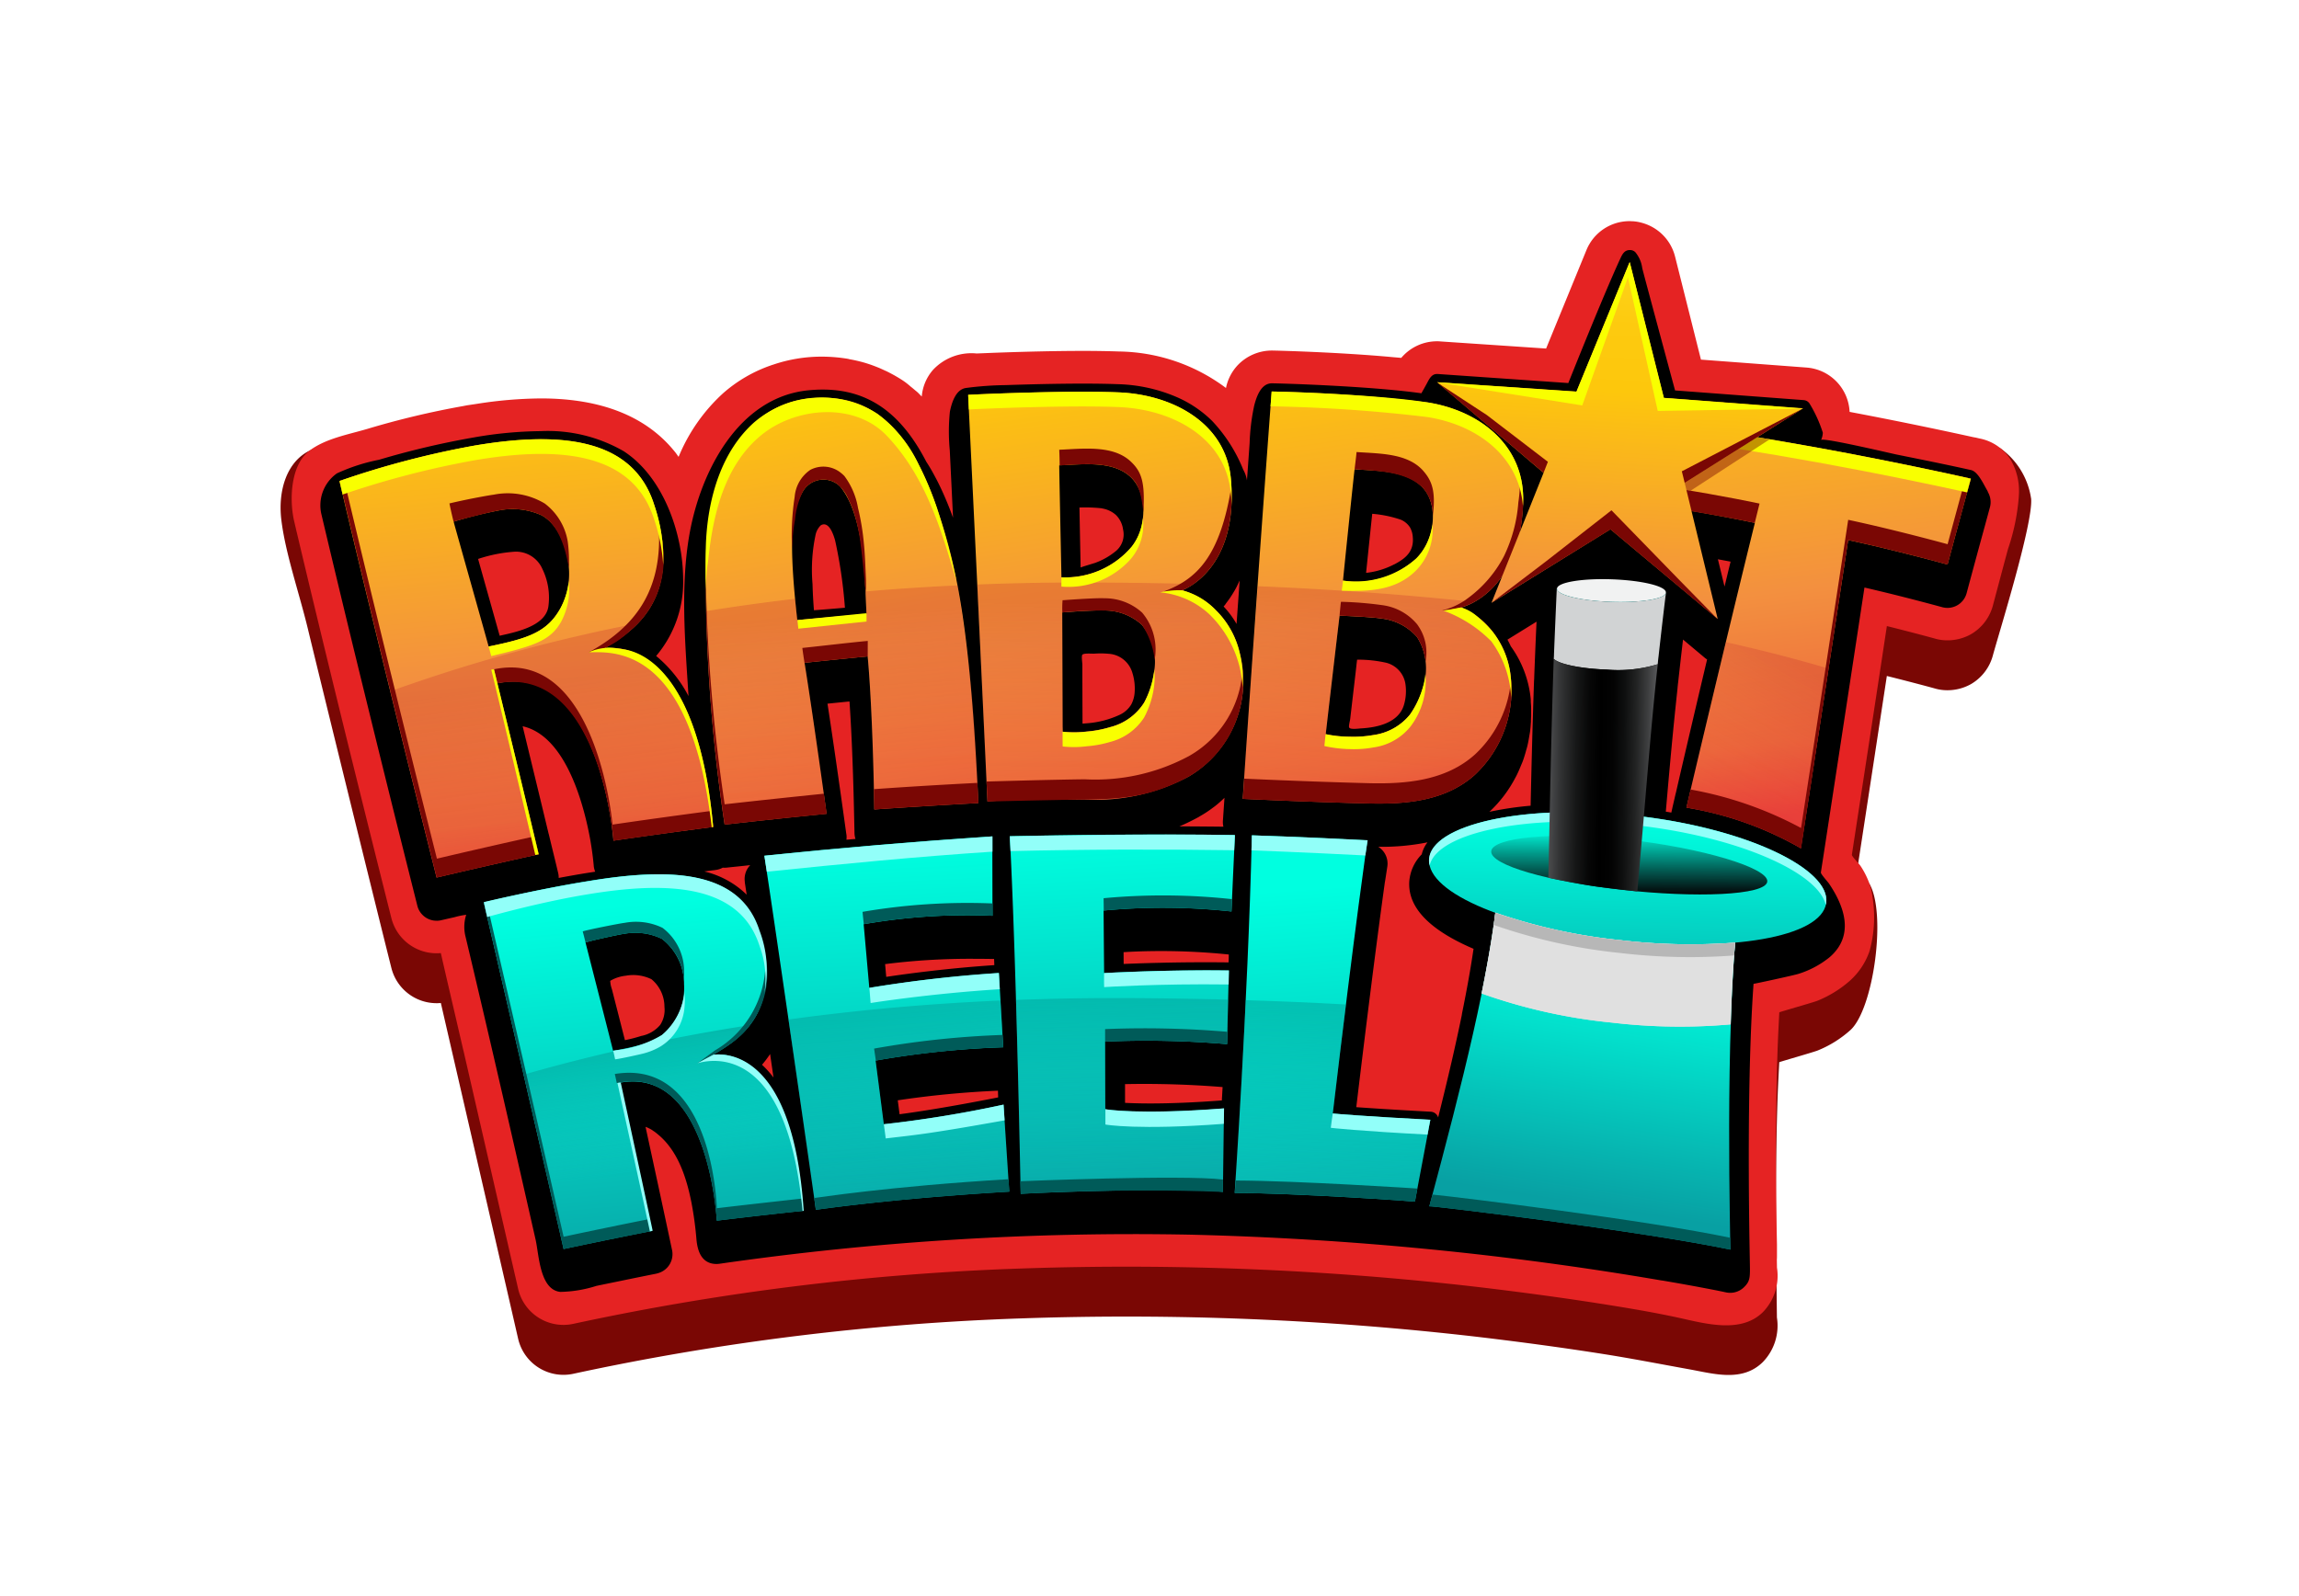 <svg xmlns="http://www.w3.org/2000/svg" xmlns:xlink="http://www.w3.org/1999/xlink" width="180" height="125" viewBox="0 0 180 125">
  <defs>
    <clipPath id="clip-path">
      <rect id="Rectangle_28162" data-name="Rectangle 28162" width="180" height="125" fill="#060652"/>
    </clipPath>
    <linearGradient id="linear-gradient" x1="0.422" y1="-0.501" x2="0.543" y2="1.039" gradientUnits="objectBoundingBox">
      <stop offset="0" stop-color="#fff33b"/>
      <stop offset="0.01" stop-color="#fef038"/>
      <stop offset="0.17" stop-color="#fdce13"/>
      <stop offset="0.2" stop-color="#fdca0f"/>
      <stop offset="0.28" stop-color="#fdc70c"/>
      <stop offset="0.67" stop-color="#f3903f"/>
      <stop offset="0.89" stop-color="#ed683c"/>
      <stop offset="1" stop-color="#e93e3a"/>
    </linearGradient>
    <linearGradient id="linear-gradient-2" x1="0.375" y1="-0.466" x2="0.54" y2="1.115" gradientUnits="objectBoundingBox">
      <stop offset="0" stop-color="#fff33b"/>
      <stop offset="0.04" stop-color="#fee62d"/>
      <stop offset="0.12" stop-color="#fdd51b"/>
      <stop offset="0.2" stop-color="#fdca0f"/>
      <stop offset="0.28" stop-color="#fdc70c"/>
      <stop offset="0.67" stop-color="#f3903f"/>
      <stop offset="0.89" stop-color="#ed683c"/>
      <stop offset="1" stop-color="#e93e3a"/>
    </linearGradient>
    <linearGradient id="linear-gradient-3" x1="0.402" y1="-0.515" x2="0.566" y2="1.132" xlink:href="#linear-gradient-2"/>
    <linearGradient id="linear-gradient-4" x1="0.385" y1="-0.555" x2="0.545" y2="1.083" xlink:href="#linear-gradient-2"/>
    <linearGradient id="linear-gradient-5" x1="0.421" y1="-0.697" x2="0.569" y2="0.905" xlink:href="#linear-gradient-2"/>
    <linearGradient id="linear-gradient-6" x1="0.701" y1="1.603" x2="0.453" y2="0.233" gradientUnits="objectBoundingBox">
      <stop offset="0" stop-color="#ed683c" stop-opacity="0"/>
      <stop offset="0.11" stop-color="#eb643b" stop-opacity="0.039"/>
      <stop offset="0.27" stop-color="#e55c39" stop-opacity="0.161"/>
      <stop offset="0.47" stop-color="#dc4e36" stop-opacity="0.341"/>
      <stop offset="0.7" stop-color="#d03b32" stop-opacity="0.6"/>
      <stop offset="0.95" stop-color="#c1232e" stop-opacity="0.929"/>
      <stop offset="1" stop-color="#be1e2d"/>
    </linearGradient>
    <linearGradient id="linear-gradient-7" x1="0.565" y1="1.419" x2="0.47" y2="0.119" xlink:href="#linear-gradient-6"/>
    <linearGradient id="linear-gradient-8" x1="0.484" y1="1.416" x2="0.502" y2="0.082" xlink:href="#linear-gradient-6"/>
    <linearGradient id="linear-gradient-9" x1="0.399" y1="1.517" x2="0.548" y2="0.065" xlink:href="#linear-gradient-6"/>
    <linearGradient id="linear-gradient-10" x1="0.294" y1="1.134" x2="0.709" y2="0.071" xlink:href="#linear-gradient-6"/>
    <linearGradient id="linear-gradient-11" x1="0.411" y1="0.144" x2="0.452" y2="1.228" gradientUnits="objectBoundingBox">
      <stop offset="0" stop-color="#00ffe0"/>
      <stop offset="1" stop-color="#08a0a3"/>
    </linearGradient>
    <linearGradient id="linear-gradient-12" x1="0.485" y1="-0.01" x2="0.521" y2="1.112" xlink:href="#linear-gradient-11"/>
    <linearGradient id="linear-gradient-13" x1="0.466" y1="0.025" x2="0.5" y2="1.127" xlink:href="#linear-gradient-11"/>
    <linearGradient id="linear-gradient-14" x1="0.454" y1="0.096" x2="0.533" y2="1.123" xlink:href="#linear-gradient-11"/>
    <linearGradient id="linear-gradient-15" x1="0.597" y1="0.171" x2="0.5" y2="0.876" xlink:href="#linear-gradient-11"/>
    <linearGradient id="linear-gradient-16" x1="0.525" y1="0.092" x2="0.423" y2="1.701" gradientUnits="objectBoundingBox">
      <stop offset="0" stop-color="#00ffe0"/>
      <stop offset="1" stop-color="#08a0a3"/>
    </linearGradient>
    <linearGradient id="linear-gradient-17" x1="0.448" y1="1" x2="0.472" gradientUnits="objectBoundingBox">
      <stop offset="0" stop-color="#231f20" stop-opacity="0"/>
      <stop offset="0.015" stop-color="#040304"/>
      <stop offset="1" stop-opacity="0.102"/>
    </linearGradient>
    <linearGradient id="linear-gradient-18" x1="0.536" y1="-0.065" x2="0.49" y2="1.007" gradientUnits="objectBoundingBox">
      <stop offset="0" stop-color="#007f7c" stop-opacity="0.8"/>
      <stop offset="1" stop-color="#11cabf" stop-opacity="0"/>
    </linearGradient>
    <linearGradient id="linear-gradient-19" x1="0.498" y1="-0.119" x2="0.516" y2="0.984" xlink:href="#linear-gradient-18"/>
    <linearGradient id="linear-gradient-20" x1="0.468" y1="-0.083" x2="0.567" y2="0.961" xlink:href="#linear-gradient-18"/>
    <linearGradient id="linear-gradient-21" x1="0.431" y1="0.056" x2="0.533" y2="0.637" xlink:href="#linear-gradient-18"/>
    <linearGradient id="linear-gradient-22" x1="0.499" y1="-0.127" x2="0.502" y2="1.065" gradientUnits="objectBoundingBox">
      <stop offset="0" stop-color="#12d8ca"/>
      <stop offset="1" stop-color="#009294"/>
    </linearGradient>
    <linearGradient id="linear-gradient-23" x1="-0.045" y1="0.488" x2="0.987" y2="0.514" gradientUnits="objectBoundingBox">
      <stop offset="0"/>
      <stop offset="0" stop-color="#58595b"/>
      <stop offset="0.15" stop-color="#323334"/>
      <stop offset="0.29" stop-color="#161717"/>
      <stop offset="0.41" stop-color="#060606"/>
      <stop offset="0.5"/>
      <stop offset="0.61" stop-color="#030303"/>
      <stop offset="0.71" stop-color="#0e0f0f"/>
      <stop offset="0.81" stop-color="#212222"/>
      <stop offset="0.91" stop-color="#3b3c3d"/>
      <stop offset="1" stop-color="#58595b"/>
    </linearGradient>
    <linearGradient id="linear-gradient-24" x1="0.535" y1="-0.269" x2="0.435" y2="1.585" gradientUnits="objectBoundingBox">
      <stop offset="0" stop-color="#fff33b"/>
      <stop offset="0.05" stop-color="#fee62d"/>
      <stop offset="0.14" stop-color="#fdd51b"/>
      <stop offset="0.24" stop-color="#fdca0f"/>
      <stop offset="0.34" stop-color="#fdc70c"/>
      <stop offset="0.65" stop-color="#f3903f"/>
      <stop offset="0.91" stop-color="#ed683c"/>
      <stop offset="1" stop-color="#e93e3a"/>
    </linearGradient>
  </defs>
  <g id="Logo_180_x_125" data-name="Logo 180 x 125" clip-path="url(#clip-path)">
    <g id="Layer_1" data-name="Layer 1" transform="translate(21.969 17.321)">
      <path id="Path_505026" data-name="Path 505026" d="M137.056,50.107a5.877,5.877,0,0,0-2.365-3.9c-.856-.542-.639,3.324-1.625,3.123l-.091-.018c-.11-.028-.219-.054-.319-.073-.028,0-.046-.01-.073-.01-3.28-.722-6.541-1.388-9.738-1.992a3.65,3.65,0,0,0-3.362-3.471l-8.277-.622-2.028-8.076a3.663,3.663,0,0,0-2.54-2.622,3.41,3.41,0,0,0-.749-.137c-.091,0-.183-.01-.265-.01a3.647,3.647,0,0,0-3.38,2.257l-3.162,7.72-8.294-.558a2.1,2.1,0,0,0-.247-.01,3.657,3.657,0,0,0-2.8,1.3c-.2-.018-.4-.036-.622-.054-4.229-.393-9.172-.521-9.51-.521a3.7,3.7,0,0,0-2.668,1.142,3.661,3.661,0,0,0-.923,1.791,14.281,14.281,0,0,0-8.378-2.859c-.786-.028-1.736-.046-2.814-.046-2.2,0-4.568.064-6.167.119-.877.028-1.635.064-2.165.082a4.115,4.115,0,0,0-3.417,1.288,3.613,3.613,0,0,0-.877,2.083c-.137-.128-.265-.283-.411-.4s-.3-.256-.466-.383a5.4,5.4,0,0,0-.558-.439,10.7,10.7,0,0,0-.987-.584c-.137-.073-.275-.146-.42-.21l-.046-.018-.073-.036-.3-.137c-.219-.092-.475-.192-.731-.283l-.137-.046c-.275-.092-.53-.164-.795-.229-.219-.054-.475-.11-.74-.155-.028-.01-.064-.018-.1-.028a12.664,12.664,0,0,0-2.046-.174,11.783,11.783,0,0,0-3.864.64.436.436,0,0,0-.11.036,11.2,11.2,0,0,0-3.773,2.193,13.893,13.893,0,0,0-3.481,4.979c-.11-.146-.2-.293-.319-.429-2.229-2.75-5.746-4.147-10.461-4.147a33.569,33.569,0,0,0-5.043.429l-.192.028-.548.082-.192.036-.082.018a67.03,67.03,0,0,0-7.555,1.8c-3.919,1.151-.275-4.314-4.52-2.2C.5,47.248-.2,49.457.053,51.713c.3,2.621,1.409,5.794,2.095,8.644.832,3.459,5.173,21.132,6.529,26.521a3.647,3.647,0,0,0,3.535,2.759,2.435,2.435,0,0,0,.265-.01.239.239,0,0,0,.073-.008c.229,1.014,4.229,18.344,6.048,26.283a3.641,3.641,0,0,0,4.321,2.759,197.537,197.537,0,0,1,35.073-4.338,238.72,238.72,0,0,1,35.813,1.456c3.27.389,6.536.825,9.791,1.339,2.233.352,4.452.786,6.677,1.188,1.963.354,4.17,1.026,5.785-.567a4.089,4.089,0,0,0,1.1-3.481s-.073-5.81-.082-9.108c.008-3,.054-5.746.137-8.167.036-.959.082-1.864.128-2.723,0-.021,2.742-.805,3.009-.918a8.728,8.728,0,0,0,2.582-1.617c1.809-1.7,2.817-9.168,1.46-11.456-.266-.449-.1,3.592-.336,3.128a6.8,6.8,0,0,0-.467-.768c-.077-.11-.581-.612-.566-.71.9-5.82,2.741-17.906,2.741-17.906.018,0,.028.01.046.01,2.092.521,3.728.969,3.746.977a3.5,3.5,0,0,0,.969.128,3.748,3.748,0,0,0,1.818-.475,3.7,3.7,0,0,0,1.717-2.229c.485-1.784,3.176-10.4,3-12.315Z" transform="translate(-0.003 -28.393)" fill="#7a0704"/>
      <path id="Path_505027" data-name="Path 505027" d="M142.4,21.528a4.885,4.885,0,0,0-.631-2.836,3.708,3.708,0,0,0-2.394-1.663l-.091-.018c-.11-.028-.219-.054-.319-.073-.028,0-.046-.01-.073-.01-3.28-.722-6.541-1.388-9.739-1.992a3.65,3.65,0,0,0-3.362-3.471l-8.277-.622-2.028-8.076a3.664,3.664,0,0,0-2.54-2.622,3.409,3.409,0,0,0-.749-.137c-.091,0-.183-.01-.265-.01a3.647,3.647,0,0,0-3.38,2.257l-3.162,7.72-8.294-.558a2.1,2.1,0,0,0-.247-.01,3.657,3.657,0,0,0-2.8,1.3c-.2-.018-.4-.036-.622-.054-4.229-.393-9.172-.521-9.51-.521a3.7,3.7,0,0,0-2.668,1.142,3.661,3.661,0,0,0-.923,1.791,14.281,14.281,0,0,0-8.378-2.859c-.786-.028-1.736-.046-2.814-.046-2.2,0-4.568.064-6.167.119-.877.028-1.635.064-2.165.082a4.115,4.115,0,0,0-3.417,1.288,3.613,3.613,0,0,0-.877,2.083c-.137-.128-.265-.283-.411-.4s-.3-.256-.466-.383a5.4,5.4,0,0,0-.558-.439,10.7,10.7,0,0,0-.987-.584c-.137-.073-.275-.146-.42-.21l-.046-.018-.073-.036-.3-.137c-.219-.092-.475-.192-.731-.283l-.137-.046c-.275-.092-.53-.164-.795-.229-.219-.054-.475-.11-.74-.155-.028-.01-.064-.018-.1-.028a12.665,12.665,0,0,0-2.046-.174,11.783,11.783,0,0,0-3.864.64.435.435,0,0,0-.11.036,11.2,11.2,0,0,0-3.774,2.193,13.893,13.893,0,0,0-3.481,4.979c-.11-.146-.2-.293-.319-.429-2.229-2.75-5.746-4.147-10.461-4.147a33.567,33.567,0,0,0-5.043.429l-.192.028-.548.082-.192.036-.082.018a67.03,67.03,0,0,0-7.555,1.8c-1.471.435-3.272.752-4.52,1.708C7.124,19.079,7,21.646,7.324,23.288a1.466,1.466,0,0,0,.036.164c.018.073.064.283.146.63l.028.128.073.3c.475,2.01,3.042,12.863,7.373,30.066a3.647,3.647,0,0,0,3.535,2.759,2.433,2.433,0,0,0,.265-.01.239.239,0,0,0,.073-.008c.229,1.014.493,2.156.813,3.527l.931,4.011.046.183.192.841c.01.046.018.082.028.119.941,4.1,2.221,9.666,4.038,17.6a3.641,3.641,0,0,0,4.321,2.759A197.535,197.535,0,0,1,64.3,82.023a238.722,238.722,0,0,1,35.813,1.456c3.594.428,7.182.912,10.754,1.494,1.644.267,3.276.553,4.906.908,2.083.456,4.87,1.255,6.593-.443a4.089,4.089,0,0,0,1.1-3.481l-.01-.63c.01-.11.01-.219.01-.329V80.14c-.028-1.288-.073-3.992-.082-7.291.008-3,.054-5.746.137-8.167.036-.959.082-1.864.128-2.722,0-.022,2.705-.79,2.968-.9a8.868,8.868,0,0,0,2.56-1.576,5.534,5.534,0,0,0,1.538-2.322,9.978,9.978,0,0,0,.244-4.145,5.259,5.259,0,0,0-.457-1.633,6.4,6.4,0,0,0-.506-.907c-.089-.134-.683-.741-.666-.858.895-5.82,1.754-11.42,2.375-15.494l.028-.192.337-2.221c.018,0,.028.01.046.01,2.092.521,3.728.969,3.746.977a3.5,3.5,0,0,0,.969.128,3.748,3.748,0,0,0,1.818-.475,3.7,3.7,0,0,0,1.717-2.229q.59-2.222,1.186-4.442a16.465,16.465,0,0,0,.851-4.15Z" transform="translate(-6.307 0)" fill="#e52323"/>
      <path id="Path_505028" data-name="Path 505028" d="M156.335,37.647c-.31-.5-.745-1.553-1.32-1.681-1.912-.428-3.868-.819-5.791-1.208-.532-.108-5.844-1.368-5.947-1.144a1.522,1.522,0,0,0,.138-.573,10.417,10.417,0,0,0-1.051-2.3.6.6,0,0,0-.446-.252l-10.072-.758s-2.406-8.916-2.569-9.572a2.467,2.467,0,0,0-.542-1.255.593.593,0,0,0-.375-.166c-.468-.022-.629.293-.809.683-1.335,2.885-4.063,9.732-4.063,9.732l-10.237-.71h-.044c-.387,0-.574.323-.737.633s-.486.877-.486.877c-4.15-.579-11.18-.779-11.707-.779-.851,0-1.2,1.046-1.376,1.717a16.3,16.3,0,0,0-.365,2.967c-.067.972-.139,1.945-.209,2.916a2.506,2.506,0,0,0-.293-.842A12.11,12.11,0,0,0,95.6,32.119a9.108,9.108,0,0,0-2.7-1.836A12.441,12.441,0,0,0,88.2,29.241c-.758-.029-1.671-.044-2.71-.044-2.16,0-4.488.064-6.062.117a26.071,26.071,0,0,0-3.106.225c-.79.119-1.107,1.13-1.254,1.857a15.428,15.428,0,0,0-.008,3.03q.129,2.636.255,5.271c-.139-.383-.288-.766-.437-1.131l-.028-.068c-.266-.643-.539-1.237-.814-1.768-.033-.067-.058-.111-.083-.156-.157-.3-.313-.581-.474-.848-.073-.125-.157-.255-.241-.385l-.018-.028c-1.991-3.853-4.569-5.649-8.111-5.649-.365,0-.746.019-1.134.058-5.467.548-8.4,6.344-9.279,11.172-.747,4.122-.351,8.619-.092,12.775a10.141,10.141,0,0,0-2.534-3.142,8.957,8.957,0,0,0,2.114-6.036c-.019-3.552-1.547-7.985-4.654-10a11.883,11.883,0,0,0-6.489-1.573,31.75,31.75,0,0,0-5.28.5,65.263,65.263,0,0,0-7.386,1.742,14.519,14.519,0,0,0-3.3,1.067,3.066,3.066,0,0,0-1.22,3.176q1.7,7.186,3.463,14.357,2,8.169,4.055,16.328a1.55,1.55,0,0,0,1.506,1.174c.008,0,.058,0,.067,0a1.527,1.527,0,0,0,.242-.028l.5-.115.07-.016c.179-.04.36-.081.541-.123a5.824,5.824,0,0,1,.9-.184,3.083,3.083,0,0,0-.053,1.711c1.881,7.9,3.692,15.816,5.487,23.734.268,1.186.319,3.91,1.928,4.088a9.863,9.863,0,0,0,2.839-.472c1.547-.316,3.093-.64,4.642-.947a1.607,1.607,0,0,0,.208-.056,1.546,1.546,0,0,0,1.064-1.807c-.612-2.886-1.378-6.431-2.075-9.644.054.021.108.041.161.064l.033.017.065.031c.054.025.122.059.189.1.044.025.1.06.15.1.071.046.1.063.122.081.075.054.151.115.225.178l.051.042c1.548,1.288,2.211,3.374,2.592,5.28a27.458,27.458,0,0,1,.4,2.932c.086.949.426,1.915,1.576,1.915a1.707,1.707,0,0,0,.223-.016,227.467,227.467,0,0,1,36.958-2.277,254.713,254.713,0,0,1,36.846,3.592l.031,0q2.008.339,4.007.727.486.094.972.2a1.606,1.606,0,0,0,.32.034,1.545,1.545,0,0,0,1.09-.446c.479-.472.474-.751.451-1.927-.047-2.568-.191-10.34.06-17.387.058-1.619.134-3.111.229-4.439,0,.015,3.214-.675,3.544-.79a7.338,7.338,0,0,0,2.419-1.3c1.95-1.693,1.172-3.951-.059-5.768-.088-.129-.633-.727-.633-.859l.037-.239s.089-.582.093-.6q1.649-10.74,3.284-21.481c.718.166,1.485.35,2.288.548,2.1.523,3.779.985,3.794.989a1.552,1.552,0,0,0,1.916-1.093q.722-2.694,1.459-5.38l.024-.091.342-1.257a1.558,1.558,0,0,0-.178-1.225ZM96.419,84.291l-.054.985,0,.059c-2.079.157-3.962.237-5.6.237-.832,0-1.491-.022-1.983-.047l0-1.467c.477-.01.972-.016,1.48-.016,2.071,0,4.142.083,6.16.247Zm.468-9.766q-.92-.011-1.788-.011c-2.71,0-5.01.074-6.425.133l-.007-.924c.744-.046,1.748-.087,2.939-.087a51.722,51.722,0,0,1,5.3.271C96.9,74.112,96.9,74.318,96.888,74.525ZM86.962,38.967q.053.009.105.022a2.111,2.111,0,0,1,.994.49,1.949,1.949,0,0,1,.566,1.144A1.688,1.688,0,0,1,88,42.362a5.469,5.469,0,0,1-1.557.873c-.089.033-1.138.34-1.138.366-.031-1.528-.069-3.411-.093-4.7a11.98,11.98,0,0,1,1.75.062ZM85.438,50.43c.116-.14.751-.075.948-.085a6.74,6.74,0,0,1,1.082.008,2.069,2.069,0,0,1,1.871,1.438,4.107,4.107,0,0,1,.19,1.651,2.336,2.336,0,0,1-.261.884,2.079,2.079,0,0,1-.889.8,7.342,7.342,0,0,1-2.645.677l-.281.024q-.007-1.87-.013-3.742c0-.294,0-.587,0-.88,0-.142-.086-.672,0-.776Zm3.517-10.921h0Zm8.119,5.058ZM95.674,62.4l.04-.029c.045-.033.093-.068.141-.106a9.246,9.246,0,0,0,.712-.629l-.123,1.8a1.55,1.55,0,0,0,.039.461c-1.143-.012-2.293-.022-3.44-.025.492-.21.984-.45,1.486-.724.028-.015.073-.042.112-.068A9.1,9.1,0,0,0,95.674,62.4ZM96.5,46.653c.025-.029.052-.059.077-.091a1.487,1.487,0,0,0,.121-.169c.116-.15.21-.279.306-.418.058-.086.115-.177.172-.267.12-.192.215-.351.308-.526.044-.081.086-.171.127-.26l.039-.083.03-.063.076-.158q-.122,1.707-.243,3.4A7.162,7.162,0,0,0,96.5,46.653Zm13.355-3.3a6.215,6.215,0,0,1-2.2.665c.157-1.532.348-3.37.48-4.625a9.2,9.2,0,0,1,2.246.464,1.6,1.6,0,0,1,.711.6,1.731,1.731,0,0,1,.215.715c.121,1.137-.518,1.7-1.448,2.184ZM106.41,55.471c.029-.253.059-.506.088-.758q.169-1.455.34-2.909c.01-.077.106-.987.116-.987a10.018,10.018,0,0,1,2.289.244,2.028,2.028,0,0,1,1.494,1.673,3.816,3.816,0,0,1-.105,1.581c-.394,1.44-2.075,1.813-3.371,1.884-.21.012-.82.108-.928-.064-.062-.1.064-.544.077-.666Zm1.669,20.713.008-.077c.472-3.706.821-6.3,1.032-7.815,0-.023.009-.047.013-.071.131-.816.187-1.213.187-1.213a1.55,1.55,0,0,0-.71-1.536h.06a18.176,18.176,0,0,0,3.794-.35,2.465,2.465,0,0,0-.452.942,3.382,3.382,0,0,0-.974,2.112c-.135,2.027,1.557,3.8,5.031,5.284-.227,1.542-.52,3.189-.893,5.017a1.457,1.457,0,0,0-.024.16c-.48,2.343-1.076,4.926-1.855,8.033a.651.651,0,0,0-.108-.207.638.638,0,0,0-.469-.244c-2.7-.144-4.595-.267-5.832-.356.416-3.474.816-6.727,1.191-9.677ZM119.37,60.008c.018-.03.04-.069.059-.109.162-.323.291-.639.4-.906l.011-.025c.027-.06.054-.125.079-.191.112-.307.2-.6.271-.874l.019-.064c.023-.074.046-.151.065-.23.079-.319.129-.625.172-.888l.013-.07c.013-.074.027-.15.038-.226.028-.217.045-.429.058-.643,0-.029.006-.058.008-.088s0-.114,0-.138l.006-.092,0-.046c0-.057.008-.12.01-.183,0-.166,0-.33,0-.5l0-.088c0-.135-.012-.327-.027-.516a.469.469,0,0,0,0-.058v-.031c0-.086-.008-.173-.018-.26a8.435,8.435,0,0,0-1.548-4.012c-.079-.175-.166-.348-.264-.522L121,47.84q-.1,2.215-.18,4.3c0,.142-.008.231-.015.314-.127,3.679-.209,7.115-.269,9.8a26.248,26.248,0,0,0-3.227.478,9.881,9.881,0,0,0,2.063-2.73ZM71.129,86.417l-.142-1.092a74.4,74.4,0,0,1,7.848-.752c0,.174.008.35.013.525C74.936,85.87,72.413,86.248,71.129,86.417Zm7.419-11.678c-3.545.238-6.618.643-8.464.92l-.088-1a52.881,52.881,0,0,1,7.051-.415q.646,0,1.341.012h.027c.039,0,.076,0,.115,0,.006.16.011.322.017.486ZM66.963,64.5c-.729-5.27-1.212-8.513-1.477-10.237q.86-.089,1.722-.174c.109,1.576.265,4.431.358,8.765L67.6,64.4a1.6,1.6,0,0,0,.077.455l-.71.062a1.537,1.537,0,0,0,0-.415Zm-.887-23.05a36.977,36.977,0,0,1,.774,5.3c-.808.069-1.615.139-2.426.195-.093-1.191-.105-1.887-.11-2.05a13.087,13.087,0,0,1,.256-3.936,1.538,1.538,0,0,1,.362-.639.42.42,0,0,1,.144-.08c.576-.178.884.821,1,1.213ZM60.358,82.542a8.005,8.005,0,0,0,.634-.841c.089.617.179,1.232.267,1.842A7.387,7.387,0,0,0,60.358,82.542Zm-1.35-14.308.151.988a7.079,7.079,0,0,0-3.324-1.82l.675-.088a1.414,1.414,0,0,0,.175-.021,1.963,1.963,0,0,0,.226-.041,1.513,1.513,0,0,0,.375-.148,1.434,1.434,0,0,0,.144.007,1.647,1.647,0,0,0,.189-.011c.242-.027.489-.052.737-.077.269-.028.5-.051.731-.077l.351-.039a1.488,1.488,0,0,0-.122.14,1.563,1.563,0,0,0-.3,1.185ZM50.9,80.285a11.355,11.355,0,0,1-1.275.33l-.583-2.286q-.216-.844-.431-1.688a2.4,2.4,0,0,1-.116-.454c-.011-.248-.093-.18.161-.319a3.059,3.059,0,0,1,1.037-.3,3.267,3.267,0,0,1,2.011.275,2.8,2.8,0,0,1,1.016,2.171,2.137,2.137,0,0,1-.335,1.409A2.562,2.562,0,0,1,50.9,80.285Zm-9.85-37.927a2.254,2.254,0,0,1,2.114,1.357,5.126,5.126,0,0,1,.47,2.928c-.218,1.564-2.569,2.016-3.815,2.3l-.689-2.453c-.351-1.243-.726-2.577-1-3.562a11.436,11.436,0,0,1,2.921-.571Zm2.606,22.11c-.52-2.17-1.1-4.561-1.648-6.821l-.369-1.529-.022-.088c3.47.78,4.847,6.4,5.3,8.92.2,1.16.261,1.947.264,1.98a1.534,1.534,0,0,0,.117.492c-.212.033-.428.067-.647.1-.743.12-1.49.253-2.21.388a1.537,1.537,0,0,0-.042-.385q-.2-.849-.409-1.693-.167-.682-.33-1.364ZM131.9,61.274c-.15.651-.264,1.139-.346,1.518-.145-.025-.289-.05-.433-.073.322-3.7.554-6.29.907-9.552.019-.208.035-.389.06-.581.116-1.046.241-2.148.382-3.344l1.693,1.42a1.528,1.528,0,0,0,.191.137c-.416,1.754-.81,3.429-1.15,4.881-.521,2.224-.978,4.187-1.3,5.595Zm3.3-18.32c.374.068.706.131.994.185-.156.635-.314,1.289-.475,1.953Z" transform="translate(-22.666 -16.475)"/>
      <g id="Group_348656" data-name="Group 348656" transform="translate(4.613 3.193)">
        <g id="Group_348642" data-name="Group 348642" transform="translate(0.002 10.145)">
          <path id="Path_505029" data-name="Path 505029" d="M58.859,157.608c1.795-1.116,6.472-3.539,3.9-11.376-1.719-5.212-7.5-5.63-14.008-4.532a69.956,69.956,0,0,0-10.594,2.776c.052.244,2.748,11.753,7.6,31.059q3.986-.942,7.992-1.824-1.593-6.7-3.235-13.39c8.057-1.693,9.09,12.336,9.089,12.323q3.9-.566,7.811-1.076c-1.433-15.65-8.569-13.973-8.558-13.96Zm-3.395-3.183c-1.027,1.873-2.5,2.377-5.63,3.014.01,0-2.75-9.772-2.741-9.776a33.712,33.712,0,0,1,3.463-.865,5.518,5.518,0,0,1,3.446.374c1.375.781,2.008,2.64,2.112,4.089a5.654,5.654,0,0,1-.651,3.164Z" transform="translate(-38.16 -137.467)" fill="url(#linear-gradient)"/>
          <path id="Path_505030" data-name="Path 505030" d="M293.369,123.367c-2.344-7.106-5.562-9.433-10.145-8.973-4.756.477-7.964,5.231-8.091,12.832a132.223,132.223,0,0,0,1.477,20.542q3.987-.452,7.984-.847c-1.2-8.673-1.727-11.825-1.726-11.825q2.469-.263,4.942-.5s.38,3.6.519,11.986q4.071-.279,8.148-.5c-.622-13.415-1.639-18.269-3.107-22.712Zm-5.648,7.912q-2.712.223-5.422.473c-.652-5.934-.525-8.394.42-10.047a1.859,1.859,0,0,1,2.944-.409C287.615,123.7,287.583,128.77,287.721,131.28Z" transform="translate(-246.461 -113.848)" fill="url(#linear-gradient-2)"/>
          <path id="Path_505031" data-name="Path 505031" d="M461.848,126.014s4.471-1.528,3.823-8.735c-.4-4.385-4.608-6.624-8.886-6.768-4.266-.164-11.687.186-11.686.2q.776,15.925,1.513,31.85c2.7-.262,4.65-.12,7.6-.156a15.5,15.5,0,0,0,8.171-1.814,8.681,8.681,0,0,0,3.983-9.66,6.875,6.875,0,0,0-1.878-3.361,6.065,6.065,0,0,0-2.635-1.553Zm-9.613-9.783c1.825-.076,4.145-.388,5.539.87,1.447,1.307,1.291,4.083.131,5.5a6.813,6.813,0,0,1-5.5,2.395s-.184-8.765-.172-8.765Zm7.385,16.387a6.988,6.988,0,0,1-.746,2.194,4.409,4.409,0,0,1-2.661,1.917,8.781,8.781,0,0,1-1.822.343,8.4,8.4,0,0,1-1.891.016s-.035-9.339-.034-9.339c2.074-.156,3-.171,3.267-.154a4.357,4.357,0,0,1,2.967,1.12A4.629,4.629,0,0,1,459.62,132.618Z" transform="translate(-395.883 -110.445)" fill="url(#linear-gradient-3)"/>
          <path id="Path_505032" data-name="Path 505032" d="M639.934,127.2s4.614-1,4.86-8.23c.151-4.4-3.335-7.2-7.56-7.838a120.593,120.593,0,0,0-12.129-.844q-1.185,15.95-2.265,31.9c3.2.15,6.7.283,9.905.362,2.927.07,5.995-.207,8.262-2.238a9.113,9.113,0,0,0,2.815-7.716,6.857,6.857,0,0,0-1.46-3.553,5.982,5.982,0,0,0-2.426-1.844ZM631.6,116.376c1.821.134,4.162.093,5.39,1.5,1.273,1.465.776,4.2-.547,5.475a6.851,6.851,0,0,1-5.749,1.743C630.682,125.1,631.583,116.374,631.6,116.376Zm5.336,17.122a7.017,7.017,0,0,1-1,2.092,4.439,4.439,0,0,1-2.867,1.6,8.682,8.682,0,0,1-1.848.132,8.349,8.349,0,0,1-1.879-.2c-.009,0,1.075-9.279,1.081-9.279,2.08.083,2.993.177,3.262.224a4.329,4.329,0,0,1,2.808,1.454A4.624,4.624,0,0,1,636.932,133.5Z" transform="translate(-552.125 -110.285)" fill="url(#linear-gradient-4)"/>
          <path id="Path_505033" data-name="Path 505033" d="M898.28,133.081c1.746.179,10.576,1.446,22.393,4.064q-.918,3.364-1.823,6.731s-4.1-1.13-7.781-1.916c0,0-1.818,11.982-3.7,24.142a26.55,26.55,0,0,0-8.963-3.188c-.01,0,3.293-13.955,5.358-22.3,0,0-3.075-.659-6.966-1.258,0,0,.6-2.9,1.48-6.281Z" transform="translate(-792.951 -130.323)" fill="url(#linear-gradient-5)"/>
        </g>
        <g id="Group_348643" data-name="Group 348643" transform="translate(3.96 25.105)" opacity="0.25">
          <path id="Path_505034" data-name="Path 505034" d="M82.517,278.425q-1.593-6.7-3.235-13.39c8.057-1.693,9.09,12.337,9.089,12.323q3.9-.566,7.811-1.076c-1.433-15.65-8.569-13.973-8.558-13.959a12.608,12.608,0,0,0,2.669-1.992,131.492,131.492,0,0,0-19.413,5.337c1,4.018,2.2,8.834,3.645,14.582q3.986-.941,7.992-1.824Z" transform="translate(-70.88 -257.142)" fill="url(#linear-gradient-6)"/>
          <path id="Path_505035" data-name="Path 505035" d="M284.781,253.718c-1.2-8.673-1.727-11.825-1.726-11.825q2.469-.263,4.942-.5s.38,3.6.519,11.986q4.071-.279,8.148-.5a123.266,123.266,0,0,0-1.632-17.046c-2.477.117-4.884.273-7.206.474.032.664.053,1.27.08,1.772q-2.712.223-5.422.473c-.065-.6-.121-1.147-.171-1.674q-3.632.43-6.983.974a136.162,136.162,0,0,0,1.465,16.717q3.988-.452,7.984-.847Z" transform="translate(-250.603 -235.605)" fill="url(#linear-gradient-7)"/>
          <path id="Path_505036" data-name="Path 505036" d="M459.353,250.965a15.5,15.5,0,0,0,8.171-1.814,8.683,8.683,0,0,0,3.983-9.66,6.875,6.875,0,0,0-1.878-3.361,6.064,6.064,0,0,0-2.635-1.553,4.5,4.5,0,0,0,.888-.49c-2.918-.076-5.948-.117-9.106-.117-2.692,0-5.292.059-7.825.158q.4,8.5.807,16.993C454.455,250.859,456.407,251,459.353,250.965Zm-1.74-14.653c2.074-.156,3-.171,3.267-.154a4.362,4.362,0,0,1,2.967,1.12,4.625,4.625,0,0,1,.92,3.9,6.956,6.956,0,0,1-.746,2.194,4.408,4.408,0,0,1-2.661,1.917,8.788,8.788,0,0,1-1.822.344,8.475,8.475,0,0,1-1.892.016S457.612,236.313,457.613,236.313Z" transform="translate(-404.982 -233.97)" fill="url(#linear-gradient-8)"/>
          <path id="Path_505037" data-name="Path 505037" d="M632.745,253.376c2.927.07,5.995-.207,8.262-2.237a9.114,9.114,0,0,0,2.815-7.716,6.857,6.857,0,0,0-1.46-3.553,5.982,5.982,0,0,0-2.426-1.844,4.474,4.474,0,0,0,1.028-.429c-5.109-.548-10.739-.975-16.941-1.235-.4,5.551-.807,11.1-1.183,16.655,3.2.15,6.7.282,9.905.362Zm-2.327-14.712c2.08.083,2.994.177,3.262.224a4.33,4.33,0,0,1,2.808,1.454,4.62,4.62,0,0,1,.445,3.981,7.013,7.013,0,0,1-1,2.092,4.437,4.437,0,0,1-2.868,1.6,8.68,8.68,0,0,1-1.848.132,8.345,8.345,0,0,1-1.88-.2C629.328,247.942,630.412,238.664,630.418,238.664Z" transform="translate(-556.083 -236.071)" fill="url(#linear-gradient-9)"/>
          <path id="Path_505038" data-name="Path 505038" d="M919.072,288.746c.771-4.995,1.532-9.957,2.162-14.074-2.393-.71-5.064-1.408-8.041-2.072-1.6,6.662-3.092,12.958-3.085,12.959a26.506,26.506,0,0,1,8.963,3.188Z" transform="translate(-808.608 -267.928)" fill="url(#linear-gradient-10)"/>
        </g>
        <g id="Group_348644" data-name="Group 348644" transform="translate(0.008 14.62)">
          <path id="Path_505039" data-name="Path 505039" d="M67.215,193.282c-2.558.337-5.1.686-7.638,1.059,0,.01-1.225-13.862-9.283-12.162.128.512.148.584.266,1.1,8.028-1.5,9.1,12.335,9.1,12.327,2.594-.375,5.2-.74,7.811-1.078C67.427,193.976,67.279,193.784,67.215,193.282Zm-4.031-22.444c.379,5.145-1.835,8.024-5.467,10.008a10.169,10.169,0,0,0,1.272-.337,7.342,7.342,0,0,0,1.969-1.351c1.5-1.229,3.481-3.9,2.225-8.321Zm-7.116,1.316a4.682,4.682,0,0,0-1.795-2.957,5.617,5.617,0,0,0-4-.694c-.306.038-1.93.319-3.465.685,0,0,.135.678.325,1.431.85-.255,3.187-.832,3.47-.86a5.428,5.428,0,0,1,3.445.375c1.278.722,1.82,2.443,2.107,4.083A11.081,11.081,0,0,0,56.068,172.154Zm-2.611,23.111c-2.548.566-5.088,1.142-7.628,1.745-3.882-15.43-6.394-26-7.271-29.691-.229.073-.347.119-.347.119.054.237,2.75,11.749,7.6,31.051,2.658-.622,5.326-1.234,7.993-1.818-.119-.5-.22-.9-.348-1.407Z" transform="translate(-38.21 -164.896)" fill="#7a0704"/>
          <path id="Path_505040" data-name="Path 505040" d="M284.468,184.542c-2.586.265-5.18.539-7.766.831a134.291,134.291,0,0,1-1.48-18.006,133.326,133.326,0,0,0,1.48,19.6c2.658-.3,5.327-.584,7.985-.841-.073-.548-.146-1.078-.219-1.581Zm1.593-24.893a2.132,2.132,0,0,0-.218-.2,2.182,2.182,0,0,0-2.436-.268,2.831,2.831,0,0,0-1.225,2.115,19.983,19.983,0,0,0-.2,4.133,13.77,13.77,0,0,1,.231-2.356,6.191,6.191,0,0,1,.639-2.245,1.861,1.861,0,0,1,2.575-.6,3.029,3.029,0,0,1,.971,1.28,7.09,7.09,0,0,1,.422,1.022,13.806,13.806,0,0,1,.525,2.473c.15,1.1.245,2.21.35,3.315a4.512,4.512,0,0,1,.054.57s.034-.732.012-1.207c-.044-.936-.069-1.873-.166-2.806a18.927,18.927,0,0,0-.454-2.717,5.768,5.768,0,0,0-1.079-2.514Zm1.844,12.928c-1.645.155-3.466.377-5.121.55,0,0,0,.077.169,1.165,1.571-.164,3.385-.348,4.948-.5Zm.512,13.2c2.713-.183,5.443-.354,8.155-.5-.028-.539-.054-1.069-.082-1.581-2.686.137-5.418.3-8.1.49l.03,1.59Z" transform="translate(-246.554 -157.517)" fill="#7a0704"/>
          <path id="Path_505041" data-name="Path 505041" d="M477.05,164.657a8.286,8.286,0,0,1-4.193,6.7,15.484,15.484,0,0,1-8.168,1.818c-2.951.036-7.68.177-7.68.177l.08,1.567s4.65-.119,7.6-.155c3.124-.036,5.335-.265,8.167-1.809a8.521,8.521,0,0,0,4.193-8.3Zm-.868-14.425c-.876,5.445-2.679,7.276-5.3,8.234,0,0,1.268.478,2.912-1.045,1.178-1.059,2.6-3.18,2.384-7.19Zm-6.991,9.891a4.345,4.345,0,0,0-2.96-1.124c-.274-.018-1.2,0-3.27.155a7.88,7.88,0,0,0-.017.953,32.076,32.076,0,0,1,3.27-.146,4.329,4.329,0,0,1,2.96,1.115,6.211,6.211,0,0,1,1,2.724A4.482,4.482,0,0,0,469.191,160.122Zm-.951-11.888c-1.4-1.252-3.718-.941-5.536-.868-.01,0,.021.279.03,1.229,1.818-.082,4.129-.393,5.517.868.539.484.86,1.073,1.034,2.8C469.433,149.875,469.145,149.057,468.241,148.235Z" transform="translate(-406.358 -147.279)" fill="#7a0704"/>
          <path id="Path_505042" data-name="Path 505042" d="M636.6,163.02a4.264,4.264,0,0,0-2.744-1.529,28.525,28.525,0,0,0-3.245-.265c-.009,0-.116,1.087-.107,1.087,2.083.082,3,.174,3.262.219a4.361,4.361,0,0,1,2.8,1.453,4.453,4.453,0,0,1,.669,1.911,3.694,3.694,0,0,0-.64-2.877Zm.468-12.033c-1.224-1.407-3.418-1.359-5.237-1.488-.026.357-.158,1.35-.149,1.35,1.818.137,4.089.162,5.39,1.507a3.327,3.327,0,0,1,.732,2.146C638.04,152.6,637.753,151.774,637.067,150.988Zm6.856,16.334a8.935,8.935,0,0,1-2.833,5.874c-2.265,2.028-5.335,2.311-8.258,2.239-3.17-.082-6.623-.21-9.793-.357q-.055.795-.11,1.589c3.2.146,6.7.283,9.9.357,2.923.073,5.993-.2,8.258-2.239A9.068,9.068,0,0,0,643.924,167.321Zm.693-16.112a11.5,11.5,0,0,1-.117,2.231,11.662,11.662,0,0,1-1.131,4.223,9.582,9.582,0,0,1-2.882,3.327l-.09.069a5.7,5.7,0,0,1-1.877.85,7.542,7.542,0,0,0,1.495-.239,5.274,5.274,0,0,0,1.489-.708c1.37-.931,3.224-3.015,3.38-7.519.009-.347-.23-1.916-.267-2.235Z" transform="translate(-552.211 -149.231)" fill="#7a0704"/>
          <path id="Path_505043" data-name="Path 505043" d="M906.437,175.613c-.931-.2-3.5-.7-6.587-1.178l.339-1.544c3.728.584,6.623,1.206,6.623,1.206C906.693,174.589,906.565,175.091,906.437,175.613Z" transform="translate(-795.639 -169.793)" fill="#7a0704"/>
          <path id="Path_505044" data-name="Path 505044" d="M932.356,166.051c-.612,2.247-1.224,4.486-1.828,6.733,0,0-4.093-1.133-7.784-1.918,0,0-1.818,11.986-3.691,24.146a26.671,26.671,0,0,0-8.974-3.192c0-.01.1-.451.331-1.42a29.106,29.106,0,0,1,8.643,3.013c1.873-12.16,3.691-24.136,3.691-24.136,3.691.786,7.784,1.91,7.784,1.91q.7-2.6,1.417-5.226c.137.028.273.064.411.092Z" transform="translate(-804.63 -163.701)" fill="#7a0704"/>
        </g>
        <g id="Group_348647" data-name="Group 348647" transform="translate(11.301 43.087)">
          <g id="Group_348645" data-name="Group 348645" transform="translate(0 1.757)">
            <path id="Path_505045" data-name="Path 505045" d="M618.985,397.661s4.268.143,9.046.4c.006,0-.974,6.658-2.712,21.387,0,.006,2.317.215,7.639.5q-.612,3.2-1.21,6.4c0-.021-9.23-.669-14.11-.678-.007,0,1.021-14.6,1.348-28Z" transform="translate(-558.852 -397.601)" fill="url(#linear-gradient-11)"/>
            <path id="Path_505046" data-name="Path 505046" d="M489.666,397.216q-8.813-.114-17.626.094s.438,7.167.855,28.009c0-.05,12.653-.553,15.834-.154q.04-3.267.079-6.535c-6.706.515-9.287.069-9.29.058q-.007-2.649-.015-5.3a74.377,74.377,0,0,1,9.55.2q.069-2.881.139-5.762c-5.515-.068-9.766.2-9.765.2q-.022-2.451-.041-4.9a49.739,49.739,0,0,1,10.012.07q.132-2.988.268-5.977Z" transform="translate(-430.863 -397.175)" fill="url(#linear-gradient-12)"/>
            <path id="Path_505047" data-name="Path 505047" d="M331.022,398.38q-8.944.591-17.852,1.515c.809,5.225,4.052,27.721,4.027,27.723,0,.015,5.619-.856,15.148-1.421q-.223-3.4-.45-6.807a92.621,92.621,0,0,1-9.371,1.533q-.321-2.5-.646-4.992a70.741,70.741,0,0,1,9.994-1.04q-.169-2.9-.339-5.81c-5.613.359-10.147,1.164-10.146,1.161q-.22-2.494-.442-4.988a47.124,47.124,0,0,1,10.087-.66q-.007-3.106-.013-6.213Z" transform="translate(-291.208 -398.234)" fill="url(#linear-gradient-13)"/>
            <path id="Path_505048" data-name="Path 505048" d="M149.485,437.082c1.571-.926,5.725-3.048,3.621-9.728-1.551-4.9-7.264-4.89-13.354-3.891-3.994.645-8.174,1.673-8.172,1.673.966,4.22,2.42,10.412,6.242,27.145q3.456-.737,6.927-1.417-1.241-5.806-2.519-11.606c6.991-1.3,7.585,10.815,7.587,10.8q3.373-.41,6.754-.768c-.9-13.521-7.09-12.22-7.084-12.209Zm-2.86-2.812c-.929,1.6-2.206,2-4.925,2.488.008,0-2.165-8.478-2.159-8.482.317-.129,2.7-.648,3.01-.679a4.779,4.779,0,0,1,2.969.39,4.466,4.466,0,0,1,1.734,3.568,4.9,4.9,0,0,1-.63,2.714Z" transform="translate(-131.58 -419.822)" fill="url(#linear-gradient-14)"/>
          </g>
          <g id="Group_348646" data-name="Group 348646" transform="translate(74.003)">
            <path id="Path_505049" data-name="Path 505049" d="M749.023,431.71c-.648,6.767-2.8,15.239-5.4,24.935.01-.071,16.681,1.94,23.57,3.395.026,0-.473-17.263.583-26.046Q758.426,432.666,749.023,431.71Z" transform="translate(-743.6 -425.776)" fill="url(#linear-gradient-15)"/>
            <path id="Path_505050" data-name="Path 505050" d="M774.553,389.777c-.39,2.689-7.543,3.847-16.027,2.915s-15.243-3.638-15.062-6.348,7.4-4.384,16.092-3.422,15.384,4.174,15,6.854Z" transform="translate(-743.459 -382.648)" fill="url(#linear-gradient-16)"/>
            <path id="Path_505051" data-name="Path 505051" d="M774.547,389.782c-.01.046-.018.1-.028.146-.576-2.548-6.916-5.381-14.973-6.258-8.4-.931-15.43.6-16.042,3.152a1.415,1.415,0,0,1-.046-.475c.173-2.7,7.4-4.385,16.088-3.417C768.236,383.881,774.931,387.1,774.547,389.782Z" transform="translate(-743.456 -382.653)" fill="#92fff9"/>
          </g>
          <path id="Path_505052" data-name="Path 505052" d="M805.322,401.631c.145-1.084-5.175-2.656-10.963-3.3s-10.563-.17-10.649.916,4.5,2.374,10.231,3.016,11.235.446,11.382-.636Z" transform="translate(-704.837 -396.18)" fill="url(#linear-gradient-17)"/>
        </g>
        <g id="Group_348648" data-name="Group 348648" transform="translate(14.413 57.656)" opacity="0.5">
          <path id="Path_505053" data-name="Path 505053" d="M631.738,520.2q.6-3.2,1.21-6.4c-5.322-.284-7.639-.494-7.639-.5.382-3.241.725-6.068,1.033-8.542q-3.772-.212-7.847-.337c-.4,8.446-.871,15.1-.866,15.1C622.509,519.528,631.741,520.175,631.738,520.2Z" transform="translate(-561.955 -504.261)" fill="url(#linear-gradient-18)"/>
          <path id="Path_505054" data-name="Path 505054" d="M492.281,518.293q.04-3.268.079-6.535c-6.707.515-9.288.069-9.29.058q-.007-2.649-.013-5.3a74.377,74.377,0,0,1,9.55.2q.042-1.745.085-3.49c-2.935-.076-5.982-.12-9.158-.12-2.562,0-5.035.057-7.453.146.116,3.96.242,8.96.368,15.189,0-.05,12.653-.552,15.834-.154Z" transform="translate(-437.526 -503.11)" fill="url(#linear-gradient-19)"/>
          <path id="Path_505055" data-name="Path 505055" d="M346.1,519.629q-.223-3.4-.45-6.807a92.691,92.691,0,0,1-9.371,1.534q-.321-2.5-.646-4.993a70.775,70.775,0,0,1,9.994-1.04q-.105-1.832-.213-3.663c-5.986.26-11.507.786-16.6,1.488,1.07,7.363,2.15,14.9,2.136,14.9s5.619-.857,15.148-1.421Z" transform="translate(-308.077 -504.472)" fill="url(#linear-gradient-20)"/>
          <path id="Path_505056" data-name="Path 505056" d="M167.367,536.729q-1.241-5.805-2.519-11.606c6.991-1.3,7.584,10.815,7.587,10.8q3.373-.409,6.754-.768c-.9-13.522-7.09-12.221-7.084-12.21a9.434,9.434,0,0,0,2.92-2.339,145.177,145.177,0,0,0-17.714,3.879c.822,3.574,1.841,8.015,3.13,13.66q3.456-.736,6.927-1.417Z" transform="translate(-157.31 -518.493)" fill="url(#linear-gradient-21)"/>
        </g>
        <path id="Path_505057" data-name="Path 505057" d="M767.163,633.68c.018.594.018.932.018.932-6.888-1.452-23.552-3.463-23.561-3.389.082-.311.164-.612.247-.923C745.931,630.5,760.749,632.328,767.163,633.68Z" transform="translate(-658.295 -557.261)" fill="#005b59"/>
        <g id="Group_348649" data-name="Group 348649" transform="translate(11.293 49.62)">
          <path id="Path_505058" data-name="Path 505058" d="M631.8,622.853c0-.018-9.227-.666-14.106-.676,0-.018.018-.365.064-.977,4.887.018,14.228.629,14.228.629s-.14.769-.187,1.024Z" transform="translate(-558.888 -598.882)" fill="#005b59"/>
          <path id="Path_505059" data-name="Path 505059" d="M494.763,620.493c-8.414-.327-15.832.155-15.832.155l-.032-.992s12.685-.525,15.863-.133v.969Z" transform="translate(-436.885 -597.28)" fill="#005b59"/>
          <path id="Path_505060" data-name="Path 505060" d="M543.309,523.878a72.882,72.882,0,0,0-9.55-.2V522.7a76.523,76.523,0,0,1,9.573.212Z" transform="translate(-485.109 -512.239)" fill="#005b59"/>
          <path id="Path_505061" data-name="Path 505061" d="M542.8,437.919a49.9,49.9,0,0,0-10-.073c0-.319-.01-.648-.01-.969a50.081,50.081,0,0,1,10.053.074l-.041.969Z" transform="translate(-484.257 -436.667)" fill="#005b59"/>
          <path id="Path_505062" data-name="Path 505062" d="M376.83,443.338c-.036-.319-.073-.648-.1-.969a48.574,48.574,0,0,1,10.186-.658v.969A46.772,46.772,0,0,0,376.83,443.338Z" transform="translate(-347.072 -441.091)" fill="#005b59"/>
          <path id="Path_505063" data-name="Path 505063" d="M384.21,528a70.652,70.652,0,0,1,10.058-1.069c.018.319.036.649.054.969a69.958,69.958,0,0,0-9.975,1.042C384.3,528.629,384.255,528.31,384.21,528Z" transform="translate(-353.647 -516.013)" fill="#005b59"/>
          <path id="Path_505064" data-name="Path 505064" d="M360.735,621.347c-9.427.548-15.029,1.416-15.147,1.416,0-.018-.046-.347-.128-.923.11,0,5.81-.913,15.211-1.471C360.689,620.689,360.717,621.018,360.735,621.347Z" transform="translate(-319.584 -598.152)" fill="#005b59"/>
          <path id="Path_505065" data-name="Path 505065" d="M144.486,465.467q-3.371.671-6.723,1.388c-3.553-15.558-5.065-22.024-6.034-26.245l-.219.054c.969,4.221,2.433,10.422,6.253,27.16,2.3-.494,4.613-.959,6.925-1.416-.064-.311-.137-.63-.2-.941Zm1.01-22.809a4.778,4.778,0,0,0-2.969-.383c-.319.028-3.077.578-3.268.67,0,0,.092.329.219.868.648-.2,2.751-.655,3.016-.674a4.79,4.79,0,0,1,2.969.393,4.365,4.365,0,0,1,1.717,3.362,5.54,5.54,0,0,0,.018-.768,4.267,4.267,0,0,0-1.7-3.469Zm4.113,9.607-1.37,1.008a18.353,18.353,0,0,0,2.588-1.526,6.656,6.656,0,0,0,2.718-6.96A7.957,7.957,0,0,1,149.609,452.264Zm6.827,11.6c-2.219.247-4.458.493-6.679.758,0,.018-.283-11.78-7.986-10.513.073.311.111.507.158.714,7.189-1.586,7.829,10.785,7.829,10.776,2.247-.275,4.5-.53,6.751-.768-.018-.329-.046-.658-.073-.969Z" transform="translate(-131.51 -440.133)" fill="#005b59"/>
        </g>
        <g id="Group_348650" data-name="Group 348650" transform="translate(89.418 50.96)">
          <path id="Path_505066" data-name="Path 505066" d="M797.322,450.1c-.165,1.946-.283,4.147-.347,6.4a45.065,45.065,0,0,1-9.283-.137,42.864,42.864,0,0,1-10.222-2.283c.457-2.239.822-4.348,1.078-6.332a43.225,43.225,0,0,0,9.866,2.165,46.31,46.31,0,0,0,8.908.183Z" transform="translate(-777.47 -447.75)" fill="#e0e0e0"/>
          <path id="Path_505067" data-name="Path 505067" d="M797.322,450.1c-.165,1.946-.283,4.147-.347,6.4a45.065,45.065,0,0,1-9.283-.137,42.864,42.864,0,0,1-10.222-2.283c.457-2.239.822-4.348,1.078-6.332a43.225,43.225,0,0,0,9.866,2.165,46.31,46.31,0,0,0,8.908.183Z" transform="translate(-777.47 -447.75)" fill="#e0e0e0"/>
        </g>
        <path id="Path_505068" data-name="Path 505068" d="M832.979,238.156c-.229,1.854-.411,3.471-.576,4.952-.028.21-.046.411-.064.612a10.649,10.649,0,0,1-3.993.42c-2.046-.073-3.736-.429-4.147-.841.009-.119.018-.247.018-.375q.1-2.48.219-5.144h.018v.018c-.018.493,1.872.951,4.23,1.032,2.265.082,4.129-.219,4.285-.676h.01Z" transform="translate(-729.129 -212.214)" fill="#d1d3d4"/>
        <path id="Path_505069" data-name="Path 505069" d="M834.833,238.174c-.155.457-2.019.758-4.285.676-2.357-.082-4.248-.539-4.23-1.032V237.8c.4.018,5.335.329,8.515.375Z" transform="translate(-730.991 -212.232)" fill="url(#linear-gradient-22)"/>
        <path id="Path_505070" data-name="Path 505070" d="M829.29,283.831c-.594,5.481-.876,9.76-1.6,17.791,0,0-2.72-.3-3.621-.44-.839-.129-3.342-.624-3.342-.624.119-5.545.21-11,.42-17.148.411.411,2.1.767,4.147.841a10.645,10.645,0,0,0,3.992-.42Z" transform="translate(-726.079 -252.326)" fill="url(#linear-gradient-23)"/>
        <path id="Path_505071" data-name="Path 505071" d="M834.833,232.848a.108.108,0,0,1-.01.054c-.155.457-2.019.758-4.285.676-2.357-.082-4.247-.539-4.229-1.032v-.018c.054-.475,1.964-.795,4.294-.712,2.348.082,4.248.539,4.229,1.033Z" transform="translate(-730.983 -206.961)" fill="#f1f2f2"/>
        <g id="Group_348651" data-name="Group 348651" transform="translate(0 10.148)">
          <path id="Path_505072" data-name="Path 505072" d="M60.486,157.682c-1.369-.239-1.559-.123-1.559-.123a3.841,3.841,0,0,0-1.272.337c1.767,0,7.965-.744,9.627,13.7.036-.01.082-.01.119-.018-1-10.826-4.694-13.506-6.916-13.9Zm2.257-11.446c-1.717-5.207-7.5-5.628-14.005-4.532a70.63,70.63,0,0,0-10.6,2.777c.008.036.091.393.247,1.059a70.321,70.321,0,0,1,10.35-2.686c6.5-1.1,12.287-.676,14.005,4.532a13.718,13.718,0,0,1,.74,3.627,12.8,12.8,0,0,0-.74-4.778ZM56.1,152.421c0-.036-.01-.073-.01-.11a5.727,5.727,0,0,1-.64,2.119c-1.033,1.872-2.5,2.375-5.637,3.015,0-.028.209.751.207.751,3.163-.773,4.6-1.126,5.474-2.7a5.352,5.352,0,0,0,.6-3.078Zm-5.868,6.809a2,2,0,0,0-.209.025c1.005,4.1,2.478,10.413,3.447,14.516l.265-.054c-.969-4.1-2.5-10.393-3.5-14.486Z" transform="translate(-38.14 -137.474)" fill="#f9ff00"/>
          <path id="Path_505073" data-name="Path 505073" d="M287.71,131.054l-5.411.539.07.675,5.341-.562v-.653Zm5.545-8.144a25.778,25.778,0,0,0-1.438-3.447,10.407,10.407,0,0,0-3.257-4.024,8.12,8.12,0,0,0-9.649.67c-2.55,2.273-3.57,5.839-3.759,9.145-.015.246-.023.492-.029.738-.016.749-.033,2.449.017,3.187a13.514,13.514,0,0,1,.169-2.218c.359-3.55,1.251-7.445,4.132-9.829,2.681-2.219,7.315-2.646,9.857.028,3.028,3.186,4.222,7.239,5.451,11.369a51.77,51.77,0,0,0-1.5-5.618Z" transform="translate(-246.447 -113.694)" fill="#f9ff00"/>
          <path id="Path_505074" data-name="Path 505074" d="M466.388,130.943a6.887,6.887,0,0,0-1.873-3.362,5.543,5.543,0,0,0-2.642-1.554,6.413,6.413,0,0,0-1.7.163,6.555,6.555,0,0,1,3.821,1.7,8.691,8.691,0,0,1,2.4,4.2,9.962,9.962,0,0,1,.229,1.553A9.355,9.355,0,0,0,466.388,130.943Zm-.694-13.649c-.393-4.385-4.6-6.623-8.88-6.769-4.266-.164-11.685.192-11.685.2.018.383.036.758.054,1.142.694-.046,7.582-.347,11.63-.192,4.275.146,8.487,2.384,8.88,6.769.028.293.046.584.046.859a13.779,13.779,0,0,0-.046-2.01ZM459.7,132.2a3.886,3.886,0,0,1-.054.439,7.067,7.067,0,0,1-.74,2.193,4.416,4.416,0,0,1-2.668,1.918,8.73,8.73,0,0,1-1.818.347,8.581,8.581,0,0,1-1.891.01s0-.146-.01-.4c0,.923,0,1.553.01,1.553a7.966,7.966,0,0,0,1.891-.018,8.718,8.718,0,0,0,1.818-.337,4.487,4.487,0,0,0,2.668-1.918,7.143,7.143,0,0,0,.74-2.193,6.152,6.152,0,0,0,.054-1.589Zm-.895-11.813a4.286,4.286,0,0,1-.877,2.229,6.785,6.785,0,0,1-5.491,2.4c-.01,0-.016.722-.006.722a6.513,6.513,0,0,0,5.44-2.177A4.149,4.149,0,0,0,458.806,120.382Z" transform="translate(-395.906 -110.461)" fill="#f9ff00"/>
          <path id="Path_505075" data-name="Path 505075" d="M652.963,132.417a5.8,5.8,0,0,1-.211,1.105,7.031,7.031,0,0,1-1,2.092,4.456,4.456,0,0,1-2.868,1.6,8.951,8.951,0,0,1-1.846.128,9.685,9.685,0,0,1-1.886-.2c-.073.676-.093.912-.093.93a9.938,9.938,0,0,0,2.022.242,8.4,8.4,0,0,0,1.846-.137,4.5,4.5,0,0,0,2.881-1.645,5.821,5.821,0,0,0,1.15-4.113Zm.548-11.712a4.563,4.563,0,0,1-1.252,2.668,7.147,7.147,0,0,1-5.746,1.745c-.025.254-.093.786-.093.786,2.053.067,4.157.017,5.738-1.508A4.522,4.522,0,0,0,653.511,120.7Zm6.13,11.913a6.824,6.824,0,0,0-1.453-3.553,9.5,9.5,0,0,0-1.252-1.216,3.236,3.236,0,0,0-1.179-.63l-1.375.252a10.077,10.077,0,0,1,3.751,2.41,8.021,8.021,0,0,1,1.507,3.888c.018.164.028.319.036.484a8.88,8.88,0,0,0-.036-1.635Zm-6.587-21.469c-4.211-.658-12.124-.849-12.124-.841s-.035.513-.09,1.157a120.17,120.17,0,0,1,12.213.833c3.938.594,7.235,3.07,7.546,6.952a2.465,2.465,0,0,0,.018-.265c.155-4.394-3.335-7.19-7.564-7.838Z" transform="translate(-567.946 -110.308)" fill="#f9ff00"/>
          <path id="Path_505076" data-name="Path 505076" d="M920.7,137.185c-.1.357-.192.722-.293,1.078-11.675-2.568-20.372-3.818-22.1-3.992-.548,2.1-.987,4.02-1.242,5.162-.082-.01-.155-.028-.237-.036,0,0,.6-2.9,1.48-6.276,1.745.174,10.569,1.443,22.391,4.065Z" transform="translate(-792.975 -130.361)" fill="#f9ff00"/>
        </g>
        <g id="Group_348653" data-name="Group 348653" transform="translate(85.928)">
          <path id="Path_505077" data-name="Path 505077" d="M756.971,42.915l-8.342-7.1,10.919.737L763.709,26.4l2.669,10.641,10.912.822-9.27,5.839,2.586,10.663-8.4-7.031L752.893,53.1Z" transform="translate(-748.627 -26.4)" fill="url(#linear-gradient-24)"/>
          <g id="Group_348652" data-name="Group 348652" transform="translate(0 9.437)">
            <path id="Path_505078" data-name="Path 505078" d="M756.953,111.508l-8.344-7.078,3.9,2.552,4.782,3.663Z" transform="translate(-748.609 -104.43)" fill="#7a0704"/>
            <path id="Path_505079" data-name="Path 505079" d="M798.486,192.621l3.065,3.128-8.4-7.033-9.317,5.753,4.307-3.278,5.089-3.972Z" transform="translate(-779.57 -177.207)" fill="#7a0704"/>
            <path id="Path_505080" data-name="Path 505080" d="M907.333,127.081l-.224-.906,9.49-4.925Z" transform="translate(-887.94 -119.216)" fill="#7a0704"/>
          </g>
          <path id="Path_505081" data-name="Path 505081" d="M777.406,38l-11.391.181-2.332-10.469L760.105,37.75,748.75,35.944l10.9.731,4.174-10.145L766.5,37.166Z" transform="translate(-748.732 -26.514)" fill="#f9ff00"/>
        </g>
        <path id="Path_505082" data-name="Path 505082" d="M804.222,450.159c-.027.329-.054.658-.082,1.005a46.218,46.218,0,0,1-8.825-.183,43.29,43.29,0,0,1-10-2.211c.046-.319.092-.64.128-.951a43.844,43.844,0,0,0,9.867,2.156A46.3,46.3,0,0,0,804.222,450.159Z" transform="translate(-694.952 -396.851)" fill="#b7b7b7"/>
        <g id="Group_348655" data-name="Group 348655" transform="translate(11.3 44.843)">
          <g id="Group_348654" data-name="Group 348654" transform="translate(21.965)">
            <path id="Path_505083" data-name="Path 505083" d="M637.424,399.249c-4.769-.247-8.915-.4-8.915-.4s.012-.591.03-1.176c0,0,4.291.131,9.068.386,0,0-.056.391-.185,1.194Z" transform="translate(-590.372 -397.61)" fill="#92fff9"/>
            <path id="Path_505084" data-name="Path 505084" d="M687.644,578.273c-.073.385-.155.778-.218,1.162h-.01c-5.29-.277-7.566-.523-7.566-.532.046-.393.1-.739.155-1.124.173.027,2.531.225,7.639.492Z" transform="translate(-635.503 -555.936)" fill="#92fff9"/>
            <path id="Path_505085" data-name="Path 505085" d="M543.231,574.511c-.01.4-.01.8-.018,1.206-6.7.511-9.263.064-9.273.054v-1.2c.01.01,2.586.457,9.291-.064Z" transform="translate(-507.24 -553.062)" fill="#92fff9"/>
            <path id="Path_505086" data-name="Path 505086" d="M533.1,485.3s4.978-.276,9.774-.208l-.019,1.1c-5.509-.073-9.747.207-9.747.207-.024-.43,0-.7-.007-1.1Z" transform="translate(-506.503 -474.449)" fill="#92fff9"/>
            <path id="Path_505087" data-name="Path 505087" d="M489.666,397.215c-.018.393-.036.795-.055,1.188-5.864-.082-11.646-.07-17.511.067-.027-.475-.06-1.162-.06-1.162,1.247-.027,11.752-.215,17.626-.093Z" transform="translate(-452.827 -397.173)" fill="#92fff9"/>
            <path id="Path_505088" data-name="Path 505088" d="M331.039,399.567c-5.965.393-11.73.958-17.668,1.57-.073-.484-.135-.9-.191-1.252q8.908-.918,17.859-1.515Z" transform="translate(-313.18 -398.225)" fill="#92fff9"/>
            <path id="Path_505089" data-name="Path 505089" d="M391.351,488.09c-5.618.357-10.111,1.083-10.111,1.083-.036-.393-.064-.794-.1-1.188a101.774,101.774,0,0,1,10.139-1.165C391.307,487.231,391.325,487.65,391.351,488.09Z" transform="translate(-372.921 -475.977)" fill="#92fff9"/>
            <path id="Path_505090" data-name="Path 505090" d="M399.984,573.3c-6.334,1.134-7.138,1.155-9.308,1.418-.046-.375-.1-.741-.146-1.115a91.876,91.876,0,0,0,9.372-1.536Q399.943,572.686,399.984,573.3Z" transform="translate(-381.175 -550.917)" fill="#92fff9"/>
          </g>
          <path id="Path_505091" data-name="Path 505091" d="M149.559,437.022c-.512.265-.965.507-1.268.677,1.193-.346,7.026-1.48,8.232,11.566.028,0,.064-.01.092-.01-.9-13.392-6.852-12.19-7.056-12.235Zm3.6-9.7c-1.553-4.9-7.272-4.9-13.356-3.892-3.992.64-8.234,1.642-8.234,1.651.082.365.162.745.265,1.161.329-.082,4.118-1.166,7.946-1.788,6.085-1,11.826-.833,13.379,4.064a7.354,7.354,0,0,1,.375,3.7,8.677,8.677,0,0,0-.375-4.9ZM147.3,431.9a5.126,5.126,0,0,1-1.792,3.588,8.986,8.986,0,0,1-3.558,1.188c-.068.013-.185.029-.253.041.073.285.15.664.15.674.37-.034,1.945-.387,2.149-.441a5.19,5.19,0,0,0,1.416-.573,3.975,3.975,0,0,0,1.866-3.032c.017-.189.029-.378.029-.569,0-.141-.027-.739-.006-.874Zm-5.012,7.308c-.082.01-.164.018-.256.036.841,3.846,1.715,7.771,2.538,11.617.072-.018.146-.028.219-.046-.74-3.489-1.707-7.944-2.5-11.607Z" transform="translate(-131.57 -419.785)" fill="#92fff9"/>
        </g>
        <path id="Path_505092" data-name="Path 505092" d="M914.623,139.93,908.96,143.5l.135.559.331.054,6.19-4.024Z" transform="translate(-803.639 -126.199)" fill="#7a0704" opacity="0.43"/>
      </g>
    </g>
  </g>
</svg>
